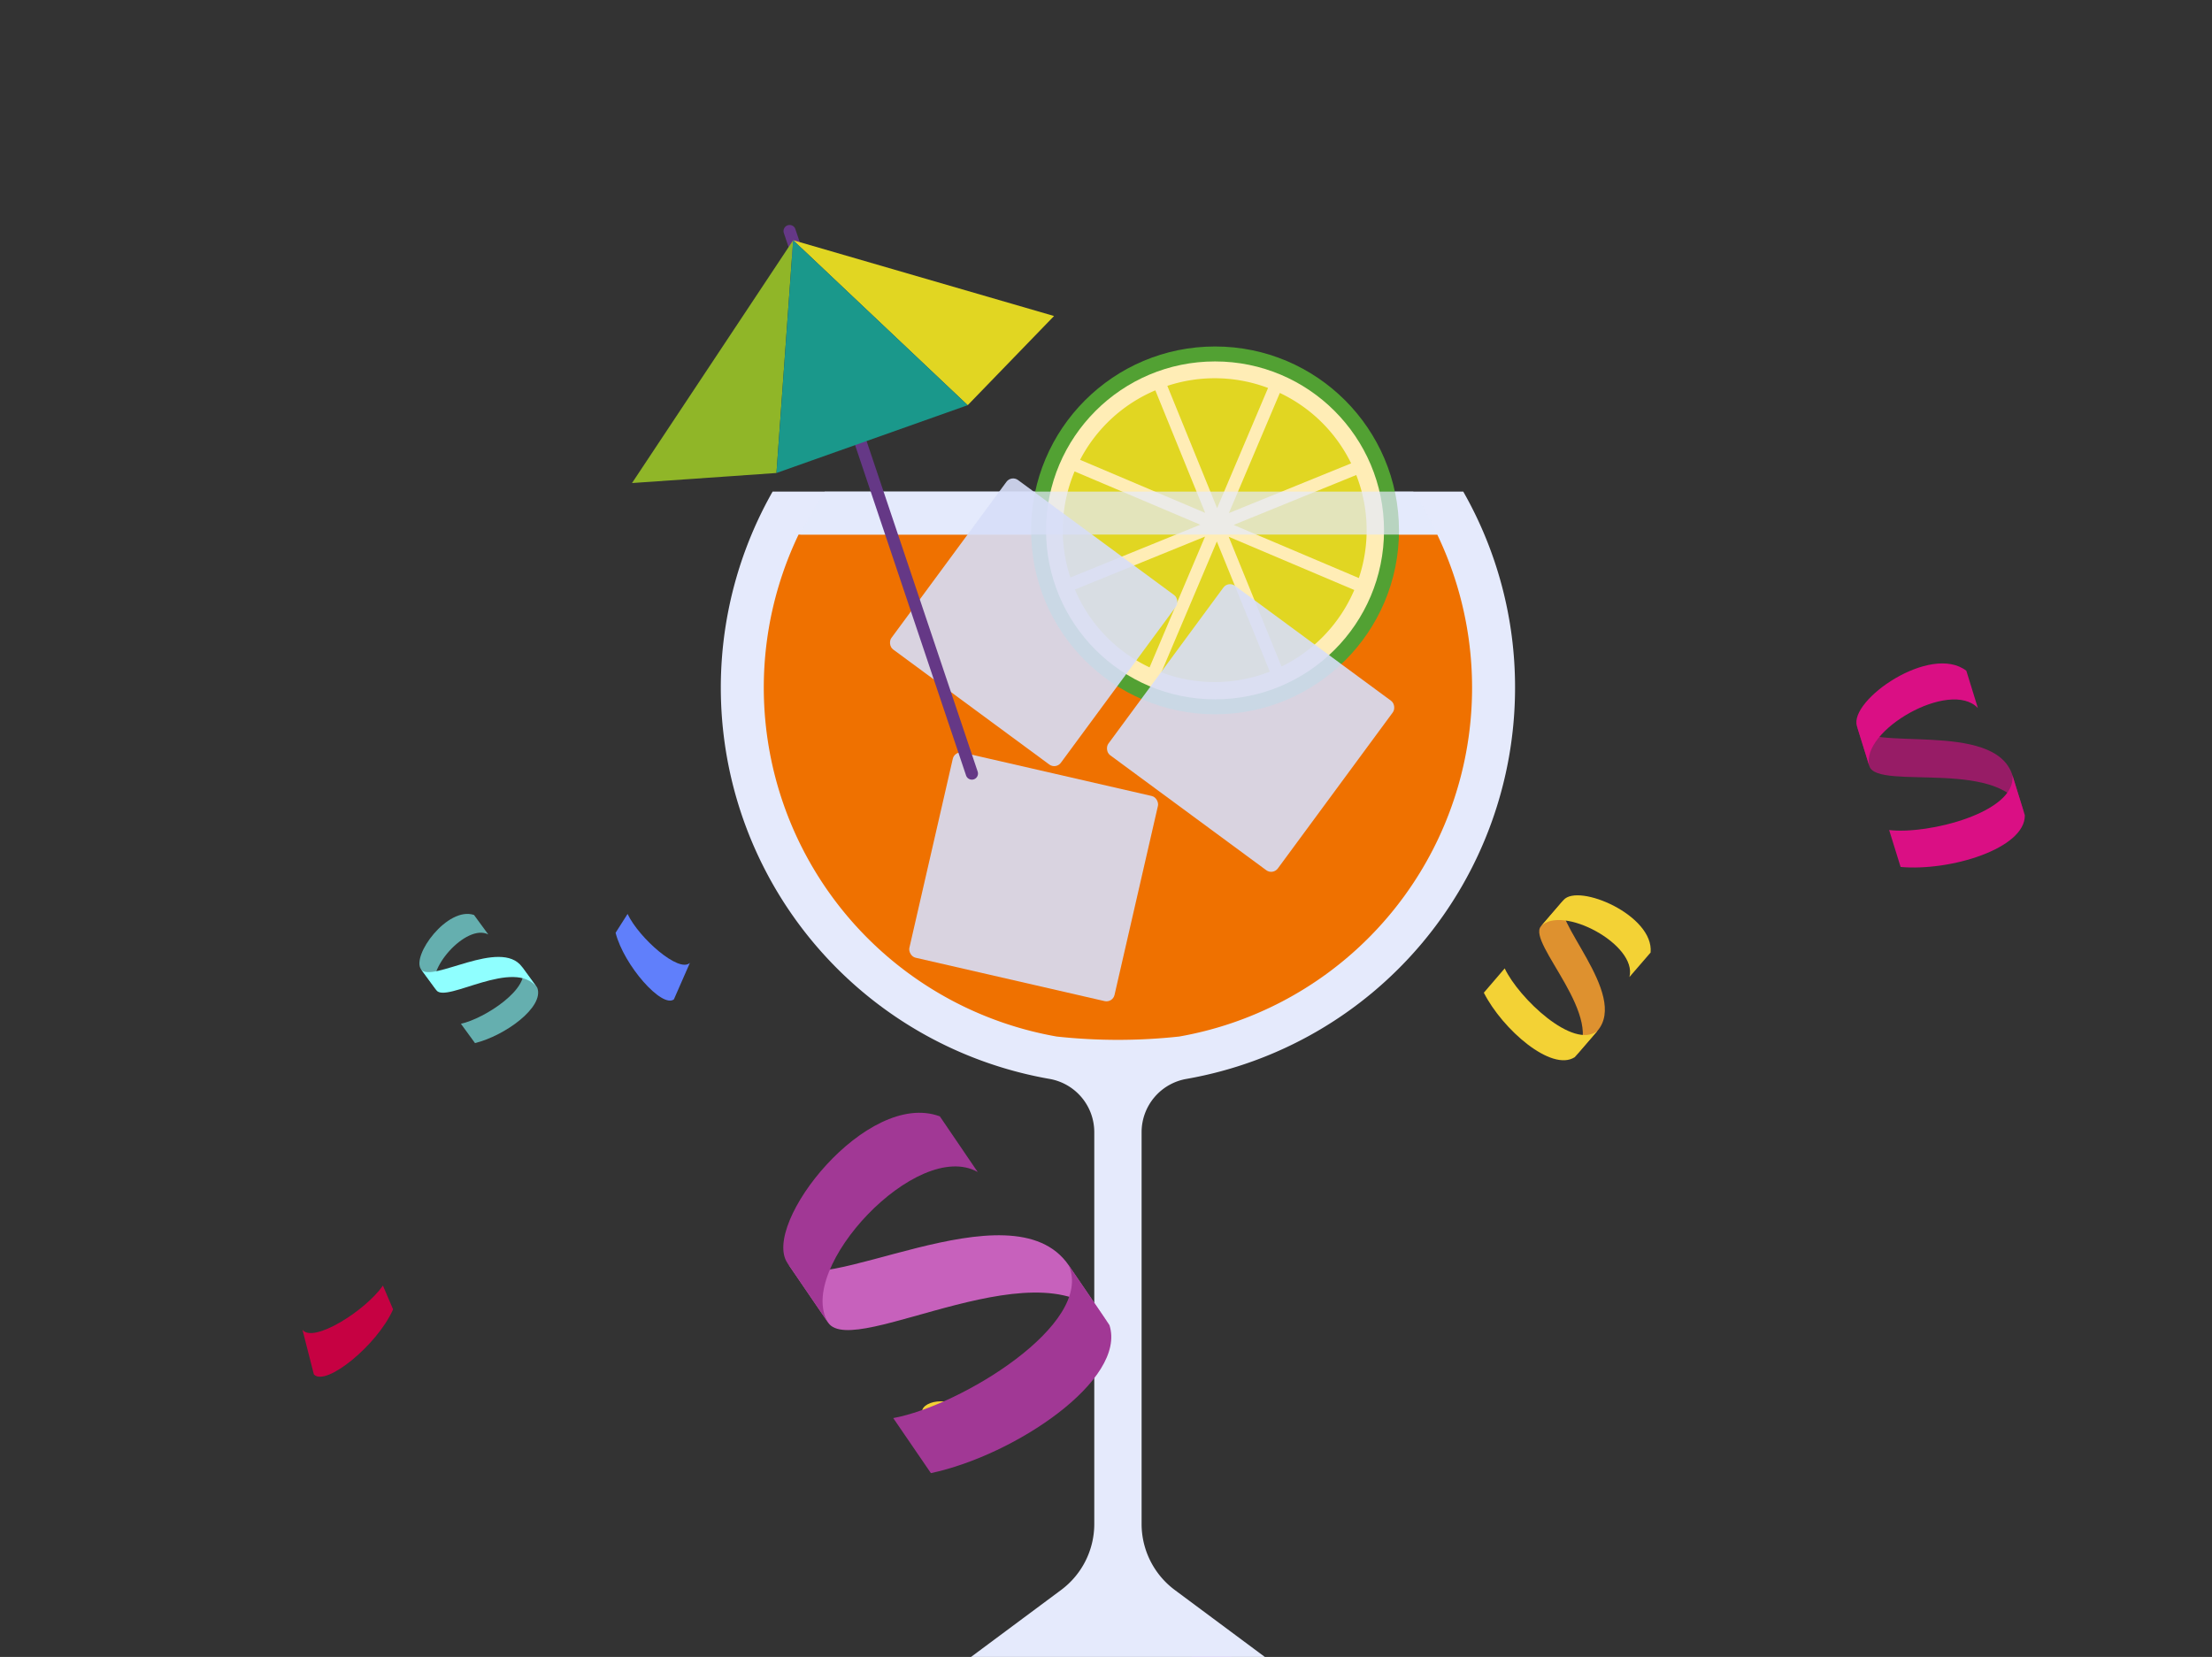 <svg xmlns="http://www.w3.org/2000/svg" xmlns:xlink="http://www.w3.org/1999/xlink" width="307" height="230" viewBox="0 0 307 230">
  <rect x="0" y="0" width="307" height="230" fill="#333333" stroke="none"/>
  <defs>
    <linearGradient id="linear-gradient" x1="0.5" x2="0.5" y2="1" gradientUnits="objectBoundingBox">
      <stop offset="0" stop-color="#fa450b"/>
      <stop offset="1" stop-color="#7d2306"/>
    </linearGradient>
    <clipPath id="clip-path">
      <rect id="矩形_3219" data-name="矩形 3219" width="307" height="230" transform="translate(420 1230.513)" opacity="0.15" fill="url(#linear-gradient)"/>
    </clipPath>
  </defs>
  <g id="组_5154" data-name="组 5154" transform="translate(-554 -2418.015)">
    <g id="蒙版组_185" data-name="蒙版组 185" transform="translate(134 1187.502)" clip-path="url(#clip-path)">
      <g id="组_5114" data-name="组 5114" transform="translate(-132.44 -9.378)">
        <g id="组_5112" data-name="组 5112" transform="translate(594.417 1245.62)">
          <g id="组_5103" data-name="组 5103" transform="translate(0 86.36)">
            <g id="组_5100" data-name="组 5100" transform="translate(0 86.36)">
              <path id="路径_18854" data-name="路径 18854" d="M2581.549,860.9c1.452,1.948,8.719-2.6,11.169-6.124l1.41,3.3c-2.17,4.945-9.356,10.789-10.994,9.031Z" transform="translate(-2581.549 -854.775)" fill="#c60142"/>
            </g>
            <path id="路径_18855" data-name="路径 18855" d="M2519.383,810.669a3.953,3.953,0,1,0,3.953-3.953A3.954,3.954,0,0,0,2519.383,810.669Z" transform="translate(-2433.62 -792.34)" fill="#f3d235"/>
            <path id="路径_18856" data-name="路径 18856" d="M2487.556,917.472a3.954,3.954,0,1,0,3.955-3.959A3.955,3.955,0,0,0,2487.556,917.472Z" transform="translate(-2365.338 -776.8)" fill="#7f19ac"/>
            <g id="组_5101" data-name="组 5101" transform="translate(215.661 0)">
              <path id="路径_18857" data-name="路径 18857" d="M2108.746,859.182c1.083,3.511,19.031-1.388,21.574,6.821l-1.718-5.55c-2.428-7.782-20.42-3.078-21.59-6.828Z" transform="translate(-2106.937 -844.927)" fill="#971c66"/>
              <path id="路径_18858" data-name="路径 18858" d="M2114.062,860.886c-1.3-4.907,11.2-12.117,15.057-8.064l-1.6-5.174c-4.971-3.816-16.3,4.075-15.187,7.681Z" transform="translate(-2112.252 -846.631)" fill="#da0f84"/>
              <path id="路径_18859" data-name="路径 18859" d="M2108.6,871.84c6.92.614,17.3-2.557,17.24-7.175l-1.721-5.549c.591,5.123-11.647,8.252-17.109,7.6Z" transform="translate(-2102.456 -843.589)" fill="#da0f84"/>
            </g>
            <g id="组_5102" data-name="组 5102" transform="matrix(0.985, 0.174, -0.174, 0.985, 166.688, 30.272)">
              <path id="路径_18860" data-name="路径 18860" d="M.129,4.145C-1.417,6.763,11.55,15.085,7.911,21.209l2.467-4.146C13.817,11.258.936,2.795,2.588,0Z" transform="translate(6.066 1.079)" fill="#de912f"/>
              <path id="路径_18861" data-name="路径 18861" d="M0,5.224c2.306-3.52,13.678.163,13.322,4.788l2.3-3.856C15.206.978,4.064-1.615,2.459,1.079Z" transform="translate(6.195 0)" fill="#f3d235"/>
              <path id="路径_18862" data-name="路径 18862" d="M0,3.827c3.457,4.591,11.17,9.216,13.976,6.619L16.444,6.3C13.62,9.513,4.9,3.717,2.265,0Z" transform="translate(0 11.842)" fill="#f3d235"/>
            </g>
          </g>
          <g id="组_5106" data-name="组 5106" transform="translate(16.23 121.128)">
            <g id="组_5104" data-name="组 5104" transform="translate(27.23 0.001)">
              <path id="路径_18863" data-name="路径 18863" d="M2012.608,831.1c-1.5,1.461-7.064-3.436-8.652-6.788l-1.663,2.616c1.155,4.522,6.438,10.5,8.091,9.245Z" transform="translate(-2002.293 -824.308)" fill="#607ffb"/>
            </g>
            <path id="路径_18864" data-name="路径 18864" d="M1961.172,899.966c0,.784,1.176,1.419,2.627,1.419s2.625-.635,2.625-1.419-1.174-1.42-2.625-1.42S1961.172,899.182,1961.172,899.966Z" transform="translate(-1891.405 -830.892)" fill="#f3d235"/>
            <g id="组_5105" data-name="组 5105" transform="translate(0 0)">
              <path id="路径_18865" data-name="路径 18865" d="M2321.863,778.43c-1.748-2.615,4.13-9.344,7.2-7.746l-1.98-2.706c-3.675-1.238-8.726,5.66-7.349,7.55Z" transform="translate(-2319.502 -767.831)" fill="#65afaf"/>
              <path id="路径_18866" data-name="路径 18866" d="M2313.865,786.479c4.172-1.033,9.615-4.977,8.651-7.666l-2.119-2.907c1.379,2.881-5.166,7.175-8.491,7.889Z" transform="translate(-2306.146 -768.547)" fill="#65afaf"/>
              <path id="路径_18867" data-name="路径 18867" d="M2314.157,779.012c1.345,1.843,10.865-4.633,14.009-.334l-2.118-2.907c-2.984-4.072-12.589,2.3-14.019.339Z" transform="translate(-2311.796 -768.412)" fill="#8fffff"/>
            </g>
          </g>
          <g id="组_5111" data-name="组 5111" transform="translate(45.74 25.498)">
            <path id="路径_18868" data-name="路径 18868" d="M157.371,160.825a54.827,54.827,0,0,0-7.188-27.227H54.328a55.129,55.129,0,0,0,38.394,81.515,7.506,7.506,0,0,1,6.25,7.383v54.4a11.419,11.419,0,0,1-4.6,9.162l-16.16,12.014H126.3l-16.16-12.014a11.433,11.433,0,0,1-4.6-9.162V222.5a7.506,7.506,0,0,1,6.25-7.383A55.129,55.129,0,0,0,157.371,160.825Z" transform="translate(-34.816 -96.587)" fill="#e5eafc"/>
            <path id="路径_18869" data-name="路径 18869" d="M88.975,204.464a49.175,49.175,0,0,1-35.818-69.676H141.8a49.163,49.163,0,0,1-35.813,69.676A78.5,78.5,0,0,1,88.975,204.464Z" transform="translate(-30.042 -91.813)" fill="#ef7100"/>
            <g id="组_5108" data-name="组 5108" transform="translate(55.388 16.867)">
              <ellipse id="椭圆_199" data-name="椭圆 199" cx="25.529" cy="25.529" rx="25.529" ry="25.529" fill="#52a133"/>
              <ellipse id="椭圆_200" data-name="椭圆 200" cx="23.453" cy="23.453" rx="23.453" ry="23.453" transform="translate(2.075 2.075)" fill="#ffedb6"/>
              <g id="组_5107" data-name="组 5107" transform="translate(4.393 4.409)">
                <path id="路径_18870" data-name="路径 18870" d="M58.251,133.039a21.027,21.027,0,0,0-.586,14.731l18.029-7.333Z" transform="translate(-56.608 -120.107)" fill="#e1d622"/>
                <path id="路径_18871" data-name="路径 18871" d="M56.944,142.192A21.017,21.017,0,0,0,67.309,153l7.7-18.155Z" transform="translate(-55.261 -112.865)" fill="#e1d622"/>
                <path id="路径_18872" data-name="路径 18872" d="M78.171,140.64a20.994,20.994,0,0,0-9.894-9.774l-7.067,16.671Z" transform="translate(-38.148 -128.825)" fill="#e1d622"/>
                <path id="路径_18873" data-name="路径 18873" d="M67.534,130.794a20.994,20.994,0,0,0-10.446,9.644L74.451,147.8Z" transform="translate(-54.683 -129.114)" fill="#e1d622"/>
                <path id="路径_18874" data-name="路径 18874" d="M73.483,131.808a20.978,20.978,0,0,0-13.979-.291l6.907,16.972Z" transform="translate(-44.989 -130.459)" fill="#e1d622"/>
                <path id="路径_18875" data-name="路径 18875" d="M59.338,153.145a20.975,20.975,0,0,0,15.057-.1L67.042,134.98Z" transform="translate(-45.655 -112.319)" fill="#e1d622"/>
                <path id="路径_18876" data-name="路径 18876" d="M61.2,134.849l7.328,18.014a21.023,21.023,0,0,0,10.1-10.626Z" transform="translate(-38.168 -112.844)" fill="#e1d622"/>
                <path id="路径_18877" data-name="路径 18877" d="M78.718,147.435a20.993,20.993,0,0,0-.361-14.3L61.34,140.062Z" transform="translate(-37.623 -119.701)" fill="#e1d622"/>
              </g>
            </g>
            <g id="组_5109" data-name="组 5109" transform="translate(23.356 37.011)">
              <path id="路径_18878" data-name="路径 18878" d="M137.8,139.563a48.771,48.771,0,0,0-3.388-5.965H52.724a49.411,49.411,0,0,0-3.383,5.965Z" transform="translate(-49.341 -133.598)" fill="#e5eafc" opacity="0.7"/>
              <path id="路径_18879" data-name="路径 18879" d="M58.16,148.781h0Z" transform="translate(-13.957 -72.679)" fill="#e5eafc"/>
            </g>
            <rect id="矩形_3216" data-name="矩形 3216" width="29.213" height="29.213" rx="1.145" transform="matrix(0.805, 0.593, -0.593, 0.805, 82.756, 49.405)" fill="#d7def8" opacity="0.9"/>
            <rect id="矩形_3217" data-name="矩形 3217" width="29.213" height="29.213" rx="1.145" transform="translate(52.649 34.727) rotate(36.384)" fill="#d7def8" opacity="0.9"/>
            <rect id="矩形_3218" data-name="矩形 3218" width="29.213" height="29.213" rx="1.145" transform="translate(44.775 72.983) rotate(12.929)" fill="#d7def8" opacity="0.9"/>
            <path id="路径_18880" data-name="路径 18880" d="M75.015,203.208a.854.854,0,0,1-.8-.576l-25.292-75.3a.844.844,0,1,1,1.6-.541l25.3,75.3a.848.848,0,0,1-.8,1.118Z" transform="translate(-27.851 -126.214)" fill="#653886"/>
            <g id="组_5110" data-name="组 5110" transform="translate(0 2.119)">
              <path id="路径_18881" data-name="路径 18881" d="M44.681,160.341l20.047-1.395,2.319-32.31Z" transform="translate(-44.681 -126.637)" fill="#90b628"/>
              <path id="路径_18882" data-name="路径 18882" d="M49.144,126.637l24.221,22.9L85.35,137.156Z" transform="translate(-26.777 -126.637)" fill="#e1d622"/>
              <path id="路径_18883" data-name="路径 18883" d="M48.681,158.946l26.541-9.413L51,126.637Z" transform="translate(-28.634 -126.637)" fill="#1a988b"/>
            </g>
          </g>
        </g>
        <g id="组_5113" data-name="组 5113" transform="translate(652.079 1430.588) rotate(-65)">
          <path id="路径_18884" data-name="路径 18884" d="M.268,8.627c-3.216,5.449,23.775,22.773,16.2,35.519L21.6,35.517C28.76,23.433,1.949,5.818,5.387,0Z" transform="translate(12.627 2.246)" fill="#c761bc"/>
          <path id="路径_18885" data-name="路径 18885" d="M0,10.873c4.8-7.328,28.471.339,27.731,9.966l4.78-8.027C31.651,2.036,8.46-3.361,5.119,2.246Z" transform="translate(12.895 0)" fill="#a13895"/>
          <path id="路径_18886" data-name="路径 18886" d="M0,7.966C7.2,17.523,23.25,27.15,29.091,21.744l5.137-8.629C28.351,19.8,10.2,7.738,4.715,0Z" transform="translate(0 24.649)" fill="#a13895"/>
        </g>
      </g>
    </g>
  </g>
</svg>
